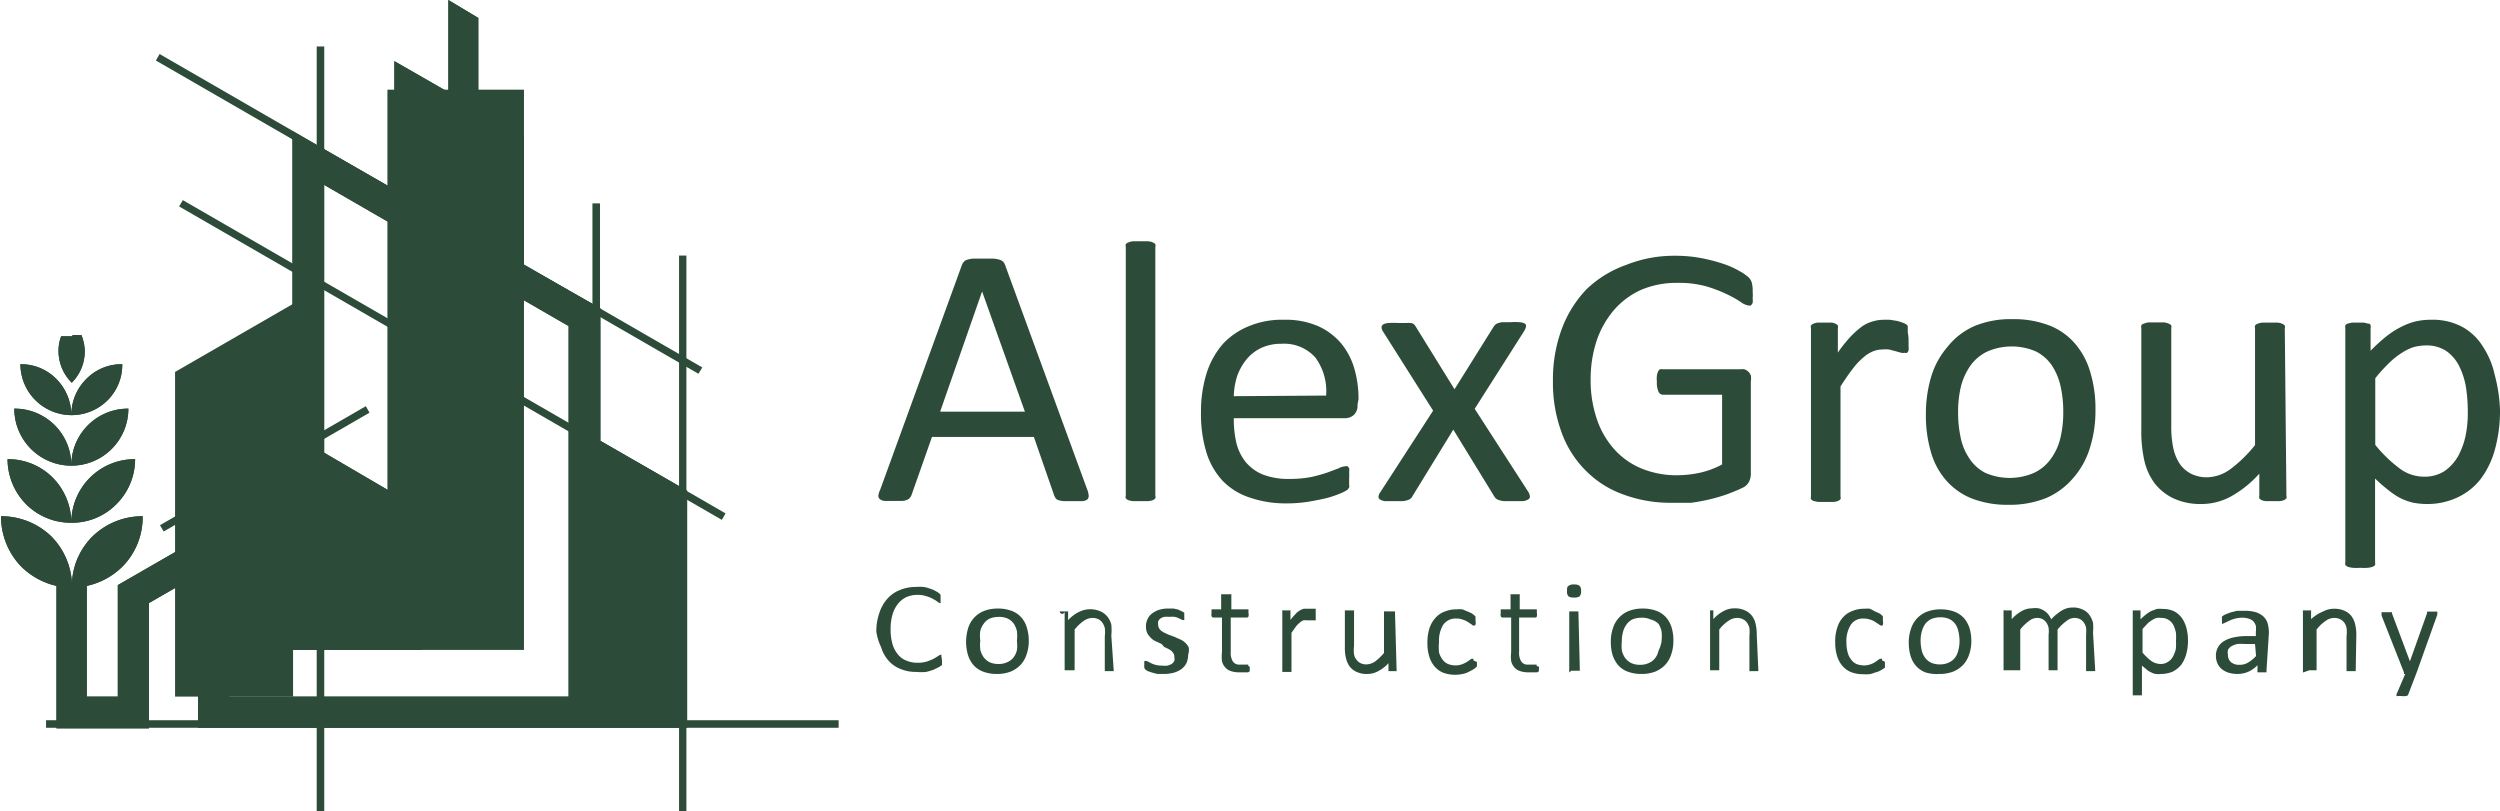 <?xml version="1.0" encoding="UTF-8"?> <svg xmlns="http://www.w3.org/2000/svg" xmlns:xlink="http://www.w3.org/1999/xlink" viewBox="0 0 122.67 39.81"> <defs> <style>.cls-1,.cls-2,.cls-3{fill:#2c4c39;}.cls-1{clip-rule:evenodd;}.cls-2{fill-rule:evenodd;}.cls-4{clip-path:url(#clip-path);}</style> <clipPath id="clip-path"> <path class="cls-1" d="M15.9,30.37h3.25V25.84L15.9,24ZM24.19,7.58V12.1l-3.32-1.92V5.66L22,6.28h0L23,6.9ZM3.5,22.85a2.8,2.8,0,0,1-2.8-2.8,2.78,2.78,0,0,1,2.8,2.8,2.8,2.8,0,0,0,2.8-2.8,2.78,2.78,0,0,0-2.8,2.8Zm0-2.51a2.52,2.52,0,0,0-.73-1.74A2.43,2.43,0,0,0,1,17.87a2.51,2.51,0,0,0,4.28,1.77A2.46,2.46,0,0,0,6,17.87a2.42,2.42,0,0,0-1.77.73A2.48,2.48,0,0,0,3.5,20.34ZM4,16.44H4v0H4v0H4v0H4v0h0s0,0,0,0h0v0h0v0H3.8v0H3.73l0,0h0v0h0v0H3.58v0h0l0,0h0l0,0-.06.06h0v0H3.36v0h0v0H3.24v0h0v0H3.13v0h0v0h0v0H3v0H3v0H3v0H3v0H3v0H3a2,2,0,0,0-.13.73,2.2,2.2,0,0,0,.65,1.55h0a2.17,2.17,0,0,0,.64-1.54A2.24,2.24,0,0,0,4,16.45ZM6,27.81a3.45,3.45,0,0,0,1-2.48,3.51,3.51,0,0,0-2.47,1,3.42,3.42,0,0,0-1,2.26h0a3.52,3.52,0,0,0-1-2.26,3.54,3.54,0,0,0-2.48-1,3.54,3.54,0,0,0,1,2.48,3.6,3.6,0,0,0,1.72.94v7H7.31V29.59L9.72,28.2v7.51h24V24.08l-4.26-2.45v-6.5L25.71,13V6.7L23.47,5.4V.88L22,0V4.52L19.35,3V9.3l-5-2.86V22L9.72,24.68v1.76L5.78,28.71v5.47H4.26V28.75A3.57,3.57,0,0,0,6,27.81ZM3.5,25.65a3.05,3.05,0,0,0,2.21-.91,3.12,3.12,0,0,0,.92-2.21A3.11,3.11,0,0,0,3.5,25.65a3.09,3.09,0,0,1-2.22-.91,3.15,3.15,0,0,1-.91-2.21,3.09,3.09,0,0,1,2.22.91A3.15,3.15,0,0,1,3.5,25.65Zm7.75-.09,3.13-1.81v8.14h6.29V25L15.9,22.21V9.07l12,6.93V34.18H11.25Z"></path> </clipPath> </defs> <title>2Ресурс 1</title> <g id="Слой_2" data-name="Слой 2"> <g id="Слой_1-2" data-name="Слой 1"> <polygon class="cls-2" points="14.38 29.95 14.38 34.18 8.59 34.18 8.59 18.25 14.38 14.91 14.38 29.95"></polygon> <rect class="cls-3" x="19.01" y="4.4" width="6.7" height="27.49"></rect> <path class="cls-2" d="M15.9,30.37h3.25V25.84L15.9,24ZM24.19,7.58V12.1l-3.32-1.92V5.66L22,6.28h0L23,6.9ZM3.5,22.85a2.8,2.8,0,0,1-2.8-2.8,2.78,2.78,0,0,1,2.8,2.8,2.8,2.8,0,0,0,2.8-2.8,2.78,2.78,0,0,0-2.8,2.8Zm0-2.51a2.52,2.52,0,0,0-.73-1.74A2.43,2.43,0,0,0,1,17.87a2.51,2.51,0,0,0,4.28,1.77A2.46,2.46,0,0,0,6,17.87a2.42,2.42,0,0,0-1.77.73A2.48,2.48,0,0,0,3.5,20.34ZM4,16.44H4v0H4v0H4v0H4v0h0s0,0,0,0h0v0h0v0H3.8v0H3.73l0,0h0v0h0v0H3.58v0h0l0,0h0l0,0-.06.06h0v0H3.36v0h0v0H3.24v0h0v0H3.13v0h0v0h0v0H3v0H3v0H3v0H3v0H3v0H3a2,2,0,0,0-.13.73,2.2,2.2,0,0,0,.65,1.55h0a2.17,2.17,0,0,0,.64-1.54A2.24,2.24,0,0,0,4,16.45ZM6,27.81a3.45,3.45,0,0,0,1-2.48,3.51,3.51,0,0,0-2.47,1,3.42,3.42,0,0,0-1,2.26h0a3.52,3.52,0,0,0-1-2.26,3.54,3.54,0,0,0-2.48-1,3.54,3.54,0,0,0,1,2.48,3.6,3.6,0,0,0,1.72.94v7H7.31V29.59L9.72,28.2v7.51h24V24.08l-4.26-2.45v-6.5L25.71,13V6.7L23.47,5.4V.88L22,0V4.52L19.35,3V9.3l-5-2.86V22L9.72,24.68v1.76L5.78,28.71v5.47H4.26V28.75A3.57,3.57,0,0,0,6,27.81ZM3.5,25.65a3.05,3.05,0,0,0,2.21-.91,3.12,3.12,0,0,0,.92-2.21A3.11,3.11,0,0,0,3.5,25.65a3.09,3.09,0,0,1-2.22-.91,3.15,3.15,0,0,1-.91-2.21,3.09,3.09,0,0,1,2.22.91A3.15,3.15,0,0,1,3.5,25.65Zm7.75-.09,3.13-1.81v8.14h6.29V25L15.9,22.21V9.07l12,6.93V34.18H11.25Z"></path> <g class="cls-4"> <rect class="cls-3" width="33.69" height="35.71"></rect> </g> <rect class="cls-3" x="9.72" y="21.94" width="0.37" height="13.4"></rect> <rect class="cls-3" x="2.26" y="35.34" width="38.89" height="0.37"></rect> <rect class="cls-3" x="33.32" y="12.54" width="0.36" height="27.27"></rect> <polygon class="cls-2" points="8.79 10.13 35.42 25.51 35.6 25.19 8.97 9.82 8.79 10.13"></polygon> <rect class="cls-3" x="29.07" y="9.98" width="0.37" height="25.36"></rect> <polygon class="cls-2" points="7.65 2.97 34.27 18.34 34.46 18.03 7.83 2.65 7.65 2.97"></polygon> <polygon class="cls-2" points="17.95 19.93 7.85 25.77 8.03 26.08 18.13 20.25 17.95 19.93"></polygon> <rect class="cls-3" x="15.54" y="2.28" width="0.37" height="37.53"></rect> <path class="cls-3" d="M53.34,24a1,1,0,0,1,.08.32.24.24,0,0,1-.07.19.45.45,0,0,1-.24.08l-.46,0h-.46a1.2,1.2,0,0,1-.26-.05.25.25,0,0,1-.13-.09.76.76,0,0,1-.07-.13l-1-2.88h-5l-1,2.84a.47.47,0,0,1-.08.14.27.27,0,0,1-.13.1.7.7,0,0,1-.25.06l-.42,0-.44,0a.46.46,0,0,1-.24-.09.22.22,0,0,1-.07-.19A1.34,1.34,0,0,1,43.2,24l4-11a.49.49,0,0,1,.1-.16.32.32,0,0,1,.18-.1,1,1,0,0,1,.29-.05l.46,0,.49,0a1.18,1.18,0,0,1,.31.05.43.43,0,0,1,.19.1.48.48,0,0,1,.1.17Zm-5.15-9.7h0l-2.06,5.9h4.16Z"></path> <path class="cls-3" d="M56.69,24.33a.16.16,0,0,1,0,.12.31.31,0,0,1-.12.09.89.89,0,0,1-.23.05l-.38,0-.37,0a1,1,0,0,1-.23-.05.31.31,0,0,1-.12-.09.16.16,0,0,1,0-.12V12.11a.17.17,0,0,1,0-.12.19.19,0,0,1,.12-.09.64.64,0,0,1,.23-.06l.37,0,.38,0a.58.58,0,0,1,.23.06.19.19,0,0,1,.12.09.17.17,0,0,1,0,.12Z"></path> <path class="cls-3" d="M66.61,19.86a.62.62,0,0,1-.18.5.65.65,0,0,1-.42.16H60.54a5.22,5.22,0,0,0,.13,1.23,2.45,2.45,0,0,0,.47.94,2.15,2.15,0,0,0,.84.6,3.47,3.47,0,0,0,1.28.21,5.67,5.67,0,0,0,1.06-.09,7.41,7.41,0,0,0,.8-.22l.56-.21a.79.79,0,0,1,.33-.1.2.2,0,0,1,.11,0,.25.25,0,0,1,.08.1.6.6,0,0,1,0,.18,2.16,2.16,0,0,1,0,.28c0,.08,0,.15,0,.2l0,.16a.25.25,0,0,1,0,.12.76.76,0,0,1-.08.11,1.69,1.69,0,0,1-.3.16,5.24,5.24,0,0,1-.65.23c-.27.07-.57.13-.92.19a6.6,6.6,0,0,1-1.12.09,5.38,5.38,0,0,1-1.79-.28A3.24,3.24,0,0,1,60,23.6a3.58,3.58,0,0,1-.8-1.39,6.45,6.45,0,0,1-.27-2,6.29,6.29,0,0,1,.28-1.91,4.06,4.06,0,0,1,.8-1.43A3.58,3.58,0,0,1,61.29,16,4.23,4.23,0,0,1,63,15.69a4,4,0,0,1,1.67.31,3.22,3.22,0,0,1,1.13.84,3.45,3.45,0,0,1,.65,1.23,5.3,5.3,0,0,1,.21,1.51Zm-1.54-.45a2.78,2.78,0,0,0-.53-1.87,2.05,2.05,0,0,0-1.67-.67,2.26,2.26,0,0,0-1,.21,2.06,2.06,0,0,0-.71.56,2.72,2.72,0,0,0-.45.8,3.46,3.46,0,0,0-.17,1Z"></path> <path class="cls-3" d="M75,24.15a.46.46,0,0,1,.07.22.16.16,0,0,1-.09.14.66.66,0,0,1-.26.08l-.47,0h-.44a1.2,1.2,0,0,1-.26-.05.53.53,0,0,1-.15-.08.62.62,0,0,1-.09-.12l-2-3.26-2,3.26a.27.27,0,0,1-.09.12.35.35,0,0,1-.15.08,1.09,1.09,0,0,1-.25.05h-.42l-.43,0a.56.56,0,0,1-.25-.08.15.15,0,0,1-.08-.14.42.42,0,0,1,.09-.22l2.59-4-2.45-3.87a.43.43,0,0,1-.08-.21.17.17,0,0,1,.08-.15.59.59,0,0,1,.27-.07,3.25,3.25,0,0,1,.48,0H69a1.31,1.31,0,0,1,.25,0,.37.37,0,0,1,.14.07.76.76,0,0,1,.08.11l1.9,3.07,1.92-3.07.08-.1a.4.4,0,0,1,.13-.07.8.8,0,0,1,.22-.05h.39a2.76,2.76,0,0,1,.44,0,.71.71,0,0,1,.26.06.15.15,0,0,1,.07.15.73.73,0,0,1-.09.22l-2.43,3.82Z"></path> <path class="cls-3" d="M86,14.34a1.42,1.42,0,0,1,0,.3,1,1,0,0,1,0,.22.48.48,0,0,1-.09.13.27.27,0,0,1-.12,0,.85.85,0,0,1-.37-.17,5.88,5.88,0,0,0-.7-.39,6.79,6.79,0,0,0-1-.38,5.05,5.05,0,0,0-1.43-.17,4.38,4.38,0,0,0-1.78.35,3.86,3.86,0,0,0-1.33,1,4.56,4.56,0,0,0-.84,1.5,6,6,0,0,0-.29,1.88,5.89,5.89,0,0,0,.32,2,4.25,4.25,0,0,0,.88,1.48,3.69,3.69,0,0,0,1.35.92,4.52,4.52,0,0,0,1.71.31,5.52,5.52,0,0,0,1.13-.13,4.22,4.22,0,0,0,1.06-.4V19.37H81.61a.25.25,0,0,1-.23-.15,1.06,1.06,0,0,1-.08-.49,1.28,1.28,0,0,1,0-.29.58.58,0,0,1,.06-.21.25.25,0,0,1,.09-.11.33.33,0,0,1,.14,0h3.8a.65.65,0,0,1,.2,0,.52.52,0,0,1,.19.11.46.46,0,0,1,.13.2.88.88,0,0,1,0,.29v4.51a.86.86,0,0,1-.09.41.68.68,0,0,1-.35.31c-.18.09-.41.18-.69.29a8.89,8.89,0,0,1-.88.26,9.32,9.32,0,0,1-.92.17c-.3,0-.61,0-.91,0a6.65,6.65,0,0,1-2.48-.43,4.88,4.88,0,0,1-1.84-1.21,5.07,5.07,0,0,1-1.15-1.88,7,7,0,0,1-.4-2.45,7.11,7.11,0,0,1,.43-2.55,5.69,5.69,0,0,1,1.21-1.95A5.41,5.41,0,0,1,79.79,13a6.32,6.32,0,0,1,2.42-.45,6.58,6.58,0,0,1,1.29.12,8.27,8.27,0,0,1,1.07.28,4.11,4.11,0,0,1,.78.35,2.28,2.28,0,0,1,.44.3.62.62,0,0,1,.17.28A1.72,1.72,0,0,1,86,14.34Z"></path> <path class="cls-3" d="M93.65,16.64c0,.13,0,.25,0,.34a.87.87,0,0,1,0,.21.35.35,0,0,1-.07.12.14.14,0,0,1-.11,0,.45.45,0,0,1-.18,0L93,17.23l-.3-.08a2.09,2.09,0,0,0-.36,0,1.23,1.23,0,0,0-.46.1,1.64,1.64,0,0,0-.46.3,3.2,3.2,0,0,0-.52.56c-.18.23-.37.51-.59.85v5.41a.16.16,0,0,1,0,.12.31.31,0,0,1-.12.09.89.89,0,0,1-.23.05l-.38,0-.37,0-.23-.05a.31.31,0,0,1-.12-.09.21.21,0,0,1,0-.12V16.1a.22.22,0,0,1,0-.12.2.2,0,0,1,.11-.09.64.64,0,0,1,.22-.06h.68a.47.47,0,0,1,.2.06.2.2,0,0,1,.11.09.21.21,0,0,1,0,.12v1.2a6.92,6.92,0,0,1,.65-.81,4.54,4.54,0,0,1,.56-.49,1.83,1.83,0,0,1,.54-.24,1.88,1.88,0,0,1,.53-.07h.27l.32.05a2.13,2.13,0,0,1,.3.09.67.67,0,0,1,.19.09.23.23,0,0,1,.07.08s0,.07,0,.11,0,.1,0,.19A3,3,0,0,1,93.65,16.64Z"></path> <path class="cls-3" d="M102.82,20.12a6,6,0,0,1-.27,1.85,4,4,0,0,1-.8,1.46,3.61,3.61,0,0,1-1.33,1,4.81,4.81,0,0,1-1.85.34,4.86,4.86,0,0,1-1.79-.3,3.3,3.3,0,0,1-1.27-.88,3.58,3.58,0,0,1-.76-1.4,6.3,6.3,0,0,1-.25-1.86,6.36,6.36,0,0,1,.26-1.85,4,4,0,0,1,.8-1.46A3.45,3.45,0,0,1,96.88,16a4.64,4.64,0,0,1,1.86-.34,4.86,4.86,0,0,1,1.79.3,3.19,3.19,0,0,1,1.27.88,3.71,3.71,0,0,1,.76,1.4A6.17,6.17,0,0,1,102.82,20.12Zm-1.58.1a5.73,5.73,0,0,0-.13-1.26,3.1,3.1,0,0,0-.41-1,2.08,2.08,0,0,0-.79-.71,3,3,0,0,0-2.4,0,2.19,2.19,0,0,0-.81.67,3.15,3.15,0,0,0-.47,1,5.27,5.27,0,0,0-.15,1.3,5.76,5.76,0,0,0,.13,1.27,2.8,2.8,0,0,0,.42,1,2.06,2.06,0,0,0,.78.71,3,3,0,0,0,2.4,0,2.12,2.12,0,0,0,.81-.67,2.82,2.82,0,0,0,.47-1A5.36,5.36,0,0,0,101.24,20.22Z"></path> <path class="cls-3" d="M112.19,24.33a.21.21,0,0,1,0,.12.31.31,0,0,1-.12.09.81.81,0,0,1-.21.05l-.33,0-.35,0a.81.81,0,0,1-.21-.05.35.35,0,0,1-.11-.09.22.22,0,0,1,0-.12V23.24a5.29,5.29,0,0,1-1.41,1.13,3,3,0,0,1-1.4.36,3.14,3.14,0,0,1-1.41-.28,2.58,2.58,0,0,1-.92-.74,3,3,0,0,1-.5-1.1,6.55,6.55,0,0,1-.15-1.52v-5a.21.21,0,0,1,0-.12.19.19,0,0,1,.13-.09.7.7,0,0,1,.24-.06h.74a.7.7,0,0,1,.23.06.25.25,0,0,1,.13.09.21.21,0,0,1,0,.12v4.79a5.11,5.11,0,0,0,.11,1.16,2.27,2.27,0,0,0,.32.74,1.55,1.55,0,0,0,.55.47,1.73,1.73,0,0,0,.78.17,2,2,0,0,0,1.14-.4,6.58,6.58,0,0,0,1.21-1.18V16.1a.21.21,0,0,1,0-.12.19.19,0,0,1,.12-.09.77.77,0,0,1,.24-.06h.74a.7.7,0,0,1,.24.06.27.27,0,0,1,.12.09.16.16,0,0,1,0,.12Z"></path> <path class="cls-3" d="M122.67,20.09a7.18,7.18,0,0,1-.24,1.93,4.3,4.3,0,0,1-.69,1.46,3.08,3.08,0,0,1-1.14.92,3.45,3.45,0,0,1-1.54.33,3.55,3.55,0,0,1-.68-.07,2.9,2.9,0,0,1-.62-.23,3.61,3.61,0,0,1-.59-.4,7.26,7.26,0,0,1-.63-.55v4.11a.28.28,0,0,1,0,.13.24.24,0,0,1-.12.09,1,1,0,0,1-.23.05,2.12,2.12,0,0,1-.38,0,2,2,0,0,1-.37,0,1.11,1.11,0,0,1-.24-.05.38.38,0,0,1-.12-.09.28.28,0,0,1,0-.13V16.1a.25.25,0,0,1,0-.13.21.21,0,0,1,.11-.09l.21-.05H116l.2.05c.06,0,.1,0,.12.09a.25.25,0,0,1,0,.13v1.11a8.59,8.59,0,0,1,.73-.67,4.15,4.15,0,0,1,.71-.47,3.47,3.47,0,0,1,.73-.29,3.35,3.35,0,0,1,.79-.09,3.08,3.08,0,0,1,1.54.35,2.72,2.72,0,0,1,1,.95,4.11,4.11,0,0,1,.59,1.4A7.7,7.7,0,0,1,122.67,20.09Zm-1.58.17A8,8,0,0,0,121,19a3.7,3.7,0,0,0-.34-1.05,2,2,0,0,0-.63-.73,1.76,1.76,0,0,0-1-.27,2.39,2.39,0,0,0-.59.08,2.36,2.36,0,0,0-.58.28,3.68,3.68,0,0,0-.62.49,7.67,7.67,0,0,0-.69.76v3.27a6.73,6.73,0,0,0,1.2,1.16,2,2,0,0,0,1.19.4,1.79,1.79,0,0,0,1-.27,2.24,2.24,0,0,0,.67-.73,3.7,3.7,0,0,0,.37-1A5.54,5.54,0,0,0,121.09,20.26Z"></path> <path class="cls-3" d="M46.22,32.41a.31.31,0,0,1,0,.1.13.13,0,0,1,0,.06.14.14,0,0,1,0,.06l0,0-.14.1-.27.13a2.74,2.74,0,0,1-.37.11,2.25,2.25,0,0,1-.46,0,1.94,1.94,0,0,1-.78-.14,1.51,1.51,0,0,1-.59-.4,1.7,1.7,0,0,1-.37-.66A2.74,2.74,0,0,1,43,31a2.71,2.71,0,0,1,.15-.93,1.94,1.94,0,0,1,.39-.69,1.58,1.58,0,0,1,.62-.43,2,2,0,0,1,.78-.15,2.34,2.34,0,0,1,.38,0,1.59,1.59,0,0,1,.33.09,1.11,1.11,0,0,1,.27.12.71.71,0,0,1,.17.11l.06.06a.14.14,0,0,1,0,.06.15.15,0,0,1,0,.07.31.31,0,0,1,0,.1.34.34,0,0,1,0,.11.19.19,0,0,1,0,.08l0,0,0,0a.28.28,0,0,1-.13-.06,1.4,1.4,0,0,0-.22-.14,1.26,1.26,0,0,0-.33-.14,1.29,1.29,0,0,0-.47-.07,1.32,1.32,0,0,0-.53.11,1.2,1.2,0,0,0-.41.33,1.52,1.52,0,0,0-.27.54,2.5,2.5,0,0,0-.09.71,2.55,2.55,0,0,0,.09.71,1.37,1.37,0,0,0,.26.51,1,1,0,0,0,.41.31,1.43,1.43,0,0,0,.56.11,1.56,1.56,0,0,0,.46-.06,3,3,0,0,0,.34-.14l.23-.14a.27.27,0,0,1,.14-.06h0s0,0,0,0a.56.56,0,0,1,0,.07S46.22,32.36,46.22,32.41Z"></path> <path class="cls-3" d="M50.48,31.43a2,2,0,0,1-.1.66,1.4,1.4,0,0,1-.29.52,1.44,1.44,0,0,1-.49.34,1.85,1.85,0,0,1-.69.12,1.9,1.9,0,0,1-.66-.11,1.25,1.25,0,0,1-.47-.31,1.42,1.42,0,0,1-.28-.5,2.3,2.3,0,0,1,0-1.31,1.32,1.32,0,0,1,.29-.52,1.31,1.31,0,0,1,.49-.34,1.85,1.85,0,0,1,.69-.12,1.9,1.9,0,0,1,.66.11,1.17,1.17,0,0,1,.47.31,1.28,1.28,0,0,1,.28.5A2.17,2.17,0,0,1,50.48,31.43Zm-.58,0a2.14,2.14,0,0,0,0-.45,1.11,1.11,0,0,0-.15-.37.79.79,0,0,0-.29-.25,1,1,0,0,0-.45-.09,1.15,1.15,0,0,0-.44.08.76.76,0,0,0-.29.24,1.06,1.06,0,0,0-.18.37,1.66,1.66,0,0,0,0,.46,2.15,2.15,0,0,0,0,.45,1,1,0,0,0,.16.37.89.89,0,0,0,.29.25,1,1,0,0,0,.45.09.94.94,0,0,0,.43-.09.76.76,0,0,0,.3-.23.9.9,0,0,0,.17-.37A1.65,1.65,0,0,0,49.9,31.47Z"></path> <path class="cls-3" d="M54.65,32.93a.06.06,0,0,1,0,0l0,0-.08,0h-.28l-.08,0,0,0a.06.06,0,0,1,0,0V31.22a1.58,1.58,0,0,0,0-.41.89.89,0,0,0-.12-.26.55.55,0,0,0-.2-.17.68.68,0,0,0-.29-.06.77.77,0,0,0-.43.15,2.1,2.1,0,0,0-.44.42v2a.06.06,0,0,1,0,0l-.05,0-.08,0h-.28l-.08,0,0,0a.06.06,0,0,1,0,0V30A.07.07,0,0,1,52,30l0,0,.08,0h.25l.08,0,0,0a.43.43,0,0,1,0,.05v.38A1.79,1.79,0,0,1,53,30a1.23,1.23,0,0,1,1,0,.88.88,0,0,1,.34.26,1,1,0,0,1,.19.39,2.76,2.76,0,0,1,0,.54Z"></path> <path class="cls-3" d="M58.3,32.13a1,1,0,0,1-.08.4.81.81,0,0,1-.25.3,1.21,1.21,0,0,1-.38.18,1.88,1.88,0,0,1-.49.06l-.31,0L56.52,33l-.2-.07a.62.62,0,0,1-.12-.08.19.19,0,0,1-.05-.09.63.63,0,0,1,0-.16.31.31,0,0,1,0-.1s0,0,0-.07l0,0h0l.11,0,.18.09a1.16,1.16,0,0,0,.59.14,1,1,0,0,0,.26,0,.93.93,0,0,0,.2-.08.37.37,0,0,0,.13-.15.46.46,0,0,0,0-.21.27.27,0,0,0-.07-.2.5.5,0,0,0-.17-.15,1.92,1.92,0,0,0-.25-.12L57,31.6l-.28-.13a.74.74,0,0,1-.25-.17,1.08,1.08,0,0,1-.18-.24.81.81,0,0,1-.06-.33.72.72,0,0,1,.07-.33.63.63,0,0,1,.21-.28,1.11,1.11,0,0,1,.34-.19,1.49,1.49,0,0,1,.49-.07l.25,0,.22.05L58,30l.11.06s0,0,0,.05a.05.05,0,0,1,0,0s0,0,0,.06,0,.05,0,.09,0,.07,0,.09a.14.14,0,0,1,0,.07.05.05,0,0,1,0,0h0a.16.16,0,0,1-.09,0l-.15-.07a.93.93,0,0,0-.22-.08,1.2,1.2,0,0,0-.28,0,.9.9,0,0,0-.25,0,.51.51,0,0,0-.18.08.36.36,0,0,0-.11.14.47.47,0,0,0,0,.17.38.38,0,0,0,.07.21.65.65,0,0,0,.18.15l.25.12.28.1.29.13a.84.84,0,0,1,.43.4A.79.79,0,0,1,58.3,32.13Z"></path> <path class="cls-3" d="M61.32,32.71a.58.58,0,0,1,0,.15s0,.07,0,.08l-.08.05-.13,0-.15,0h-.15a1.22,1.22,0,0,1-.41-.06.62.62,0,0,1-.28-.18.7.7,0,0,1-.16-.31,1.84,1.84,0,0,1,0-.44v-1.7h-.43a.09.09,0,0,1-.08-.06.32.32,0,0,1,0-.16.34.34,0,0,1,0-.11.14.14,0,0,1,0-.07.08.08,0,0,1,0,0h.47v-.69a.09.09,0,0,1,0-.05l.05,0,.08,0h.28l.09,0,0,0a.09.09,0,0,1,0,.05v.69h.84l0,0,0,.07v.11a.32.32,0,0,1,0,.16s0,.06-.08.06h-.79V32a.79.79,0,0,0,.1.45.36.36,0,0,0,.33.16l.14,0,.11,0,.08,0h.1l0,0a.64.64,0,0,1,0,.07Z"></path> <path class="cls-3" d="M64.56,30.2v.12s0,.06,0,.07a.08.08,0,0,1,0,.05h-.11l-.09,0-.11,0h-.14a.45.45,0,0,0-.16,0,.55.55,0,0,0-.17.11,1.13,1.13,0,0,0-.19.19l-.22.31v1.92l0,0,0,0-.09,0h-.27l-.09,0,0,0a.06.06,0,0,1,0,0V30a.07.07,0,0,1,0-.05s0,0,0,0a.15.15,0,0,1,.08,0h.25l.07,0,0,0a.07.07,0,0,1,0,.05v.42a2.59,2.59,0,0,1,.24-.28.84.84,0,0,1,.21-.18.88.88,0,0,1,.2-.09l.19,0h.1l.12,0,.11,0,.07,0s0,0,0,0,0,0,0,0,0,0,0,.07Z"></path> <path class="cls-3" d="M68.53,32.93v0l0,0a.15.15,0,0,1-.08,0h-.25l-.07,0,0,0a.06.06,0,0,1,0,0v-.39a1.77,1.77,0,0,1-.52.4,1.11,1.11,0,0,1-.52.13,1.15,1.15,0,0,1-.52-.1.88.88,0,0,1-.34-.26,1.17,1.17,0,0,1-.18-.39,2.12,2.12,0,0,1-.06-.54V30a.43.43,0,0,1,0-.05l0,0,.09,0h.27l.09,0,0,0a.08.08,0,0,1,0,.05v1.7a1.58,1.58,0,0,0,0,.41.57.57,0,0,0,.12.26.55.55,0,0,0,.2.17.65.65,0,0,0,.29.06.78.78,0,0,0,.42-.14,2.79,2.79,0,0,0,.44-.42V30A.43.43,0,0,1,68,30l0,0,.09,0h.27l.09,0,0,0a.08.08,0,0,1,0,.05Z"></path> <path class="cls-3" d="M72.47,32.48v.1s0,.05,0,.07,0,0,0,.05l-.06.06a1.36,1.36,0,0,1-.14.1L72,33a1.29,1.29,0,0,1-.28.08,1.73,1.73,0,0,1-.9-.07,1.1,1.1,0,0,1-.43-.31,1.34,1.34,0,0,1-.26-.49,2.22,2.22,0,0,1-.09-.67,2.31,2.31,0,0,1,.11-.74,1.42,1.42,0,0,1,.31-.51,1.13,1.13,0,0,1,.45-.29,1.47,1.47,0,0,1,.56-.1,1.36,1.36,0,0,1,.29,0L72,30l.21.09.13.1.06.06,0,.05s0,0,0,.07v.1a.39.39,0,0,1,0,.18.1.1,0,0,1-.08.05.17.17,0,0,1-.11-.06l-.17-.11a.83.83,0,0,0-.25-.12.9.9,0,0,0-.34-.06.74.74,0,0,0-.63.3,1.5,1.5,0,0,0-.21.86,2.41,2.41,0,0,0,0,.5,1,1,0,0,0,.17.35.64.64,0,0,0,.27.22,1,1,0,0,0,.36.07.9.9,0,0,0,.34-.06,1.58,1.58,0,0,0,.26-.13l.18-.13a.25.25,0,0,1,.11,0h0l0,0s0,.05,0,.08Z"></path> <path class="cls-3" d="M75.51,32.71a.58.58,0,0,1,0,.15s0,.07,0,.08l-.08.05-.13,0-.15,0H75a1.22,1.22,0,0,1-.41-.06.62.62,0,0,1-.28-.18.7.7,0,0,1-.16-.31,1.84,1.84,0,0,1,0-.44v-1.7h-.43a.09.09,0,0,1-.08-.06.32.32,0,0,1,0-.16.34.34,0,0,1,0-.11.14.14,0,0,1,0-.07l0,0h.48v-.69a.09.09,0,0,1,0-.05l0,0,.08,0h.28l.09,0,0,0a.09.09,0,0,1,0,.05v.69h.84l0,0,0,.07v.11a.32.32,0,0,1,0,.16s0,.06-.08.06h-.79V32a.79.79,0,0,0,.1.45.36.36,0,0,0,.33.16l.14,0,.11,0,.08,0h.1l0,0a.64.64,0,0,1,0,.07Z"></path> <path class="cls-3" d="M77.58,29a.37.37,0,0,1-.07.26.46.46,0,0,1-.28.06.45.45,0,0,1-.27-.06.34.34,0,0,1-.07-.25c0-.13,0-.22.07-.26a.39.39,0,0,1,.28-.07.38.38,0,0,1,.27.07A.33.33,0,0,1,77.58,29Zm-.06,3.91a.08.08,0,0,1,0,0l0,0-.09,0H77.1L77,33l0,0a.06.06,0,0,1,0,0V30A.09.09,0,0,1,77,30l0,0,.09,0h.27l.09,0s0,0,0,0,0,0,0,.05Z"></path> <path class="cls-3" d="M82.11,31.43a2,2,0,0,1-.1.66,1.4,1.4,0,0,1-.29.52,1.44,1.44,0,0,1-.49.34,1.85,1.85,0,0,1-.69.12,1.9,1.9,0,0,1-.66-.11,1.17,1.17,0,0,1-.47-.31,1.42,1.42,0,0,1-.28-.5,2.19,2.19,0,0,1-.09-.66,1.93,1.93,0,0,1,.1-.65,1.32,1.32,0,0,1,.29-.52,1.31,1.31,0,0,1,.49-.34,1.85,1.85,0,0,1,.69-.12,1.9,1.9,0,0,1,.66.11,1.25,1.25,0,0,1,.47.31,1.42,1.42,0,0,1,.28.5A2.17,2.17,0,0,1,82.11,31.43Zm-.58,0a2.14,2.14,0,0,0,0-.45,1.11,1.11,0,0,0-.15-.37A.79.79,0,0,0,81,30.4a1,1,0,0,0-.46-.09,1.14,1.14,0,0,0-.43.08.76.76,0,0,0-.29.24,1.06,1.06,0,0,0-.18.37,1.65,1.65,0,0,0-.06.46,2.14,2.14,0,0,0,0,.45,1,1,0,0,0,.16.37.89.89,0,0,0,.29.25,1,1,0,0,0,.45.09.94.94,0,0,0,.43-.09.76.76,0,0,0,.3-.23.9.9,0,0,0,.17-.37A1.65,1.65,0,0,0,81.53,31.47Z"></path> <path class="cls-3" d="M86.28,32.93a.06.06,0,0,1,0,0l0,0-.08,0h-.28a.15.15,0,0,1-.08,0l0,0a.06.06,0,0,1,0,0V31.22a2.18,2.18,0,0,0,0-.41.89.89,0,0,0-.12-.26.51.51,0,0,0-.21-.17.61.61,0,0,0-.28-.06.75.75,0,0,0-.43.15,1.88,1.88,0,0,0-.44.42v2a.06.06,0,0,1,0,0l0,0-.08,0h-.28l-.09,0,0,0a.06.06,0,0,1,0,0V30a.07.07,0,0,1,0-.05s0,0,0,0l.08,0H84l.07,0s0,0,0,0a.08.08,0,0,1,0,.05v.38a1.79,1.79,0,0,1,.51-.4,1.11,1.11,0,0,1,.52-.13,1.15,1.15,0,0,1,.52.1.88.88,0,0,1,.34.26,1,1,0,0,1,.18.39,2.12,2.12,0,0,1,.06.54Z"></path> <path class="cls-3" d="M92.49,32.48v.1a.64.64,0,0,1,0,.07s0,0,0,.05l0,.06-.15.1A1,1,0,0,1,92,33a1.07,1.07,0,0,1-.27.08,1.66,1.66,0,0,1-.32,0,1.5,1.5,0,0,1-.58-.1,1.1,1.1,0,0,1-.43-.31,1.34,1.34,0,0,1-.26-.49,2.22,2.22,0,0,1-.09-.67,2.06,2.06,0,0,1,.11-.74,1.28,1.28,0,0,1,.3-.51,1.16,1.16,0,0,1,.46-.29,1.47,1.47,0,0,1,.56-.1,1.27,1.27,0,0,1,.28,0L92,30l.2.09a.64.64,0,0,1,.14.1l.05.06,0,.05s0,0,0,.07,0,.06,0,.1a.37.37,0,0,1,0,.18s0,.05-.07.05a.22.22,0,0,1-.12-.06l-.17-.11a.9.9,0,0,0-.24-.12,1,1,0,0,0-.35-.06.71.71,0,0,0-.62.3,1.49,1.49,0,0,0-.22.86,1.85,1.85,0,0,0,.06.5.88.88,0,0,0,.17.35.68.68,0,0,0,.26.22,1.06,1.06,0,0,0,.37.07.9.9,0,0,0,.34-.06,1.17,1.17,0,0,0,.25-.13l.18-.13a.28.28,0,0,1,.12,0h0l0,0s0,.05,0,.08A.37.37,0,0,1,92.49,32.48Z"></path> <path class="cls-3" d="M96.73,31.43a2,2,0,0,1-.1.66,1.4,1.4,0,0,1-.29.52,1.44,1.44,0,0,1-.49.34,1.85,1.85,0,0,1-.69.12A1.9,1.9,0,0,1,94.5,33a1.17,1.17,0,0,1-.47-.31,1.28,1.28,0,0,1-.28-.5,2.19,2.19,0,0,1-.09-.66,1.93,1.93,0,0,1,.1-.65,1.32,1.32,0,0,1,.29-.52,1.31,1.31,0,0,1,.49-.34,1.81,1.81,0,0,1,.69-.12,1.9,1.9,0,0,1,.66.11,1.25,1.25,0,0,1,.47.31,1.42,1.42,0,0,1,.28.5A2.17,2.17,0,0,1,96.73,31.43Zm-.58,0A2.14,2.14,0,0,0,96.1,31a1.11,1.11,0,0,0-.15-.37.79.79,0,0,0-.29-.25,1,1,0,0,0-.46-.09,1.14,1.14,0,0,0-.43.08.89.89,0,0,0-.3.24,1.26,1.26,0,0,0-.17.37,1.65,1.65,0,0,0-.06.46,2.14,2.14,0,0,0,.05.45,1,1,0,0,0,.16.37.8.8,0,0,0,.29.25,1,1,0,0,0,.45.09.94.94,0,0,0,.43-.09.76.76,0,0,0,.3-.23.9.9,0,0,0,.17-.37A1.65,1.65,0,0,0,96.15,31.47Z"></path> <path class="cls-3" d="M102.81,32.93a.06.06,0,0,1,0,0l0,0-.08,0h-.28l-.09,0,0,0,0,0V31.15a1.87,1.87,0,0,0,0-.34.68.68,0,0,0-.11-.26.52.52,0,0,0-.19-.17.6.6,0,0,0-.27-.06.64.64,0,0,0-.39.15,2.37,2.37,0,0,0-.44.42v2a.06.06,0,0,1,0,0l0,0-.08,0h-.27l-.09,0,0,0V31.15a1.27,1.27,0,0,0,0-.34.68.68,0,0,0-.11-.26.52.52,0,0,0-.19-.17.54.54,0,0,0-.27-.06.64.64,0,0,0-.39.15,2.08,2.08,0,0,0-.43.42v2a.06.06,0,0,1,0,0l0,0-.08,0H98.4l-.09,0,0,0a.06.06,0,0,1,0,0V30a.07.07,0,0,1,0-.05s0,0,0,0a.15.15,0,0,1,.08,0h.25l.07,0s0,0,0,0a.08.08,0,0,1,0,.05v.38a1.9,1.9,0,0,1,.5-.4,1,1,0,0,1,.49-.13,1.18,1.18,0,0,1,.34,0,1.11,1.11,0,0,1,.27.12.86.86,0,0,1,.2.18,1.38,1.38,0,0,1,.14.24,1.79,1.79,0,0,1,.29-.27,1.75,1.75,0,0,1,.26-.18,1,1,0,0,1,.5-.13,1,1,0,0,1,.49.1.78.78,0,0,1,.33.26,1.17,1.17,0,0,1,.18.39,2.42,2.42,0,0,1,0,.47Z"></path> <path class="cls-3" d="M107.36,31.42a2.4,2.4,0,0,1-.09.69,1.57,1.57,0,0,1-.25.52,1.34,1.34,0,0,1-.42.33,1.48,1.48,0,0,1-.57.11,1,1,0,0,1-.25,0,.63.63,0,0,1-.23-.08.74.74,0,0,1-.22-.14l-.23-.19v1.46a.08.08,0,0,1,0,0s0,0,0,0l-.09,0h-.27l-.09,0s0,0,0,0l0,0V30a.43.43,0,0,1,0-.05l0,0,.07,0h.24l.07,0,0,0a.43.43,0,0,1,0,.05v.39a2.91,2.91,0,0,1,.27-.24,1.45,1.45,0,0,1,.26-.17l.27-.1a1.36,1.36,0,0,1,.29,0,1.26,1.26,0,0,1,.57.12,1.14,1.14,0,0,1,.38.34,1.52,1.52,0,0,1,.22.5A2.35,2.35,0,0,1,107.36,31.42Zm-.59.06a3,3,0,0,0,0-.43,1.79,1.79,0,0,0-.12-.37.67.67,0,0,0-.24-.26.62.62,0,0,0-.37-.1.76.76,0,0,0-.21,0,.72.72,0,0,0-.22.1,1.5,1.5,0,0,0-.23.17l-.25.27v1.16a2.42,2.42,0,0,0,.44.42.82.82,0,0,0,.44.14.61.61,0,0,0,.36-.1.63.63,0,0,0,.25-.26,1.42,1.42,0,0,0,.14-.36A1.9,1.9,0,0,0,106.77,31.48Z"></path> <path class="cls-3" d="M111.21,32.93a.08.08,0,0,1,0,.06l-.08,0h-.28l-.08,0a.08.08,0,0,1,0-.06v-.29a1.42,1.42,0,0,1-.45.32,1.31,1.31,0,0,1-.52.11,1.51,1.51,0,0,1-.44-.06,1,1,0,0,1-.33-.17.74.74,0,0,1-.22-.28.92.92,0,0,1-.08-.38.82.82,0,0,1,.41-.73,1.56,1.56,0,0,1,.49-.18,3.1,3.1,0,0,1,.64-.06h.42V31a1.39,1.39,0,0,0,0-.3.72.72,0,0,0-.12-.21.54.54,0,0,0-.22-.13,1,1,0,0,0-.33-.05,1.38,1.38,0,0,0-.37.05,1.6,1.6,0,0,0-.29.11l-.21.1-.12.05,0,0s0,0,0,0,0,0,0-.06,0-.06,0-.09a.39.39,0,0,1,0-.13.14.14,0,0,1,0-.09.91.91,0,0,1,.16-.1l.26-.1.32-.08.35,0a1.93,1.93,0,0,1,.57.07,1,1,0,0,1,.37.21.75.75,0,0,1,.21.34,1.75,1.75,0,0,1,.06.48Zm-.56-1.33h-.48a2.41,2.41,0,0,0-.4,0,1.26,1.26,0,0,0-.28.11.48.48,0,0,0-.17.18.59.59,0,0,0,0,.23.47.47,0,0,0,.15.37.61.61,0,0,0,.43.13.77.77,0,0,0,.41-.11,1.77,1.77,0,0,0,.39-.32Z"></path> <path class="cls-3" d="M115.59,32.93l0,0,0,0-.08,0h-.28l-.09,0,0,0a.06.06,0,0,1,0,0V31.22a1.53,1.53,0,0,0,0-.41.68.68,0,0,0-.11-.26.58.58,0,0,0-.21-.17.65.65,0,0,0-.29-.06.72.72,0,0,0-.42.15,1.88,1.88,0,0,0-.44.42v2l0,0,0,0-.09,0h-.27L113,33l0,0a.06.06,0,0,1,0,0V30a.07.07,0,0,1,0-.05s0,0,0,0l.08,0h.25l.07,0,0,0a.07.07,0,0,1,0,.05v.38A2,2,0,0,1,114,30a1.11,1.11,0,0,1,.52-.13,1.18,1.18,0,0,1,.52.1.88.88,0,0,1,.34.26,1.17,1.17,0,0,1,.18.39,2.12,2.12,0,0,1,.06.54Z"></path> <path class="cls-3" d="M118.58,33l-.41,1.07s0,.06-.1.08a.84.84,0,0,1-.26,0h-.14a.1.1,0,0,1-.08,0,.05.05,0,0,1,0,0s0,0,0-.08l.43-1a.13.13,0,0,1-.06,0,.16.16,0,0,1,0-.07l-1.1-2.79a.58.58,0,0,1,0-.1.14.14,0,0,1,0-.07l.09,0h.33l.09,0a.1.1,0,0,1,0,0,.16.16,0,0,1,0,.06l.88,2.35h0l.84-2.36s0-.07,0-.08l.09,0h.32l.09,0a.09.09,0,0,1,0,.07.18.18,0,0,1,0,.09Z"></path> </g> </g> </svg> 